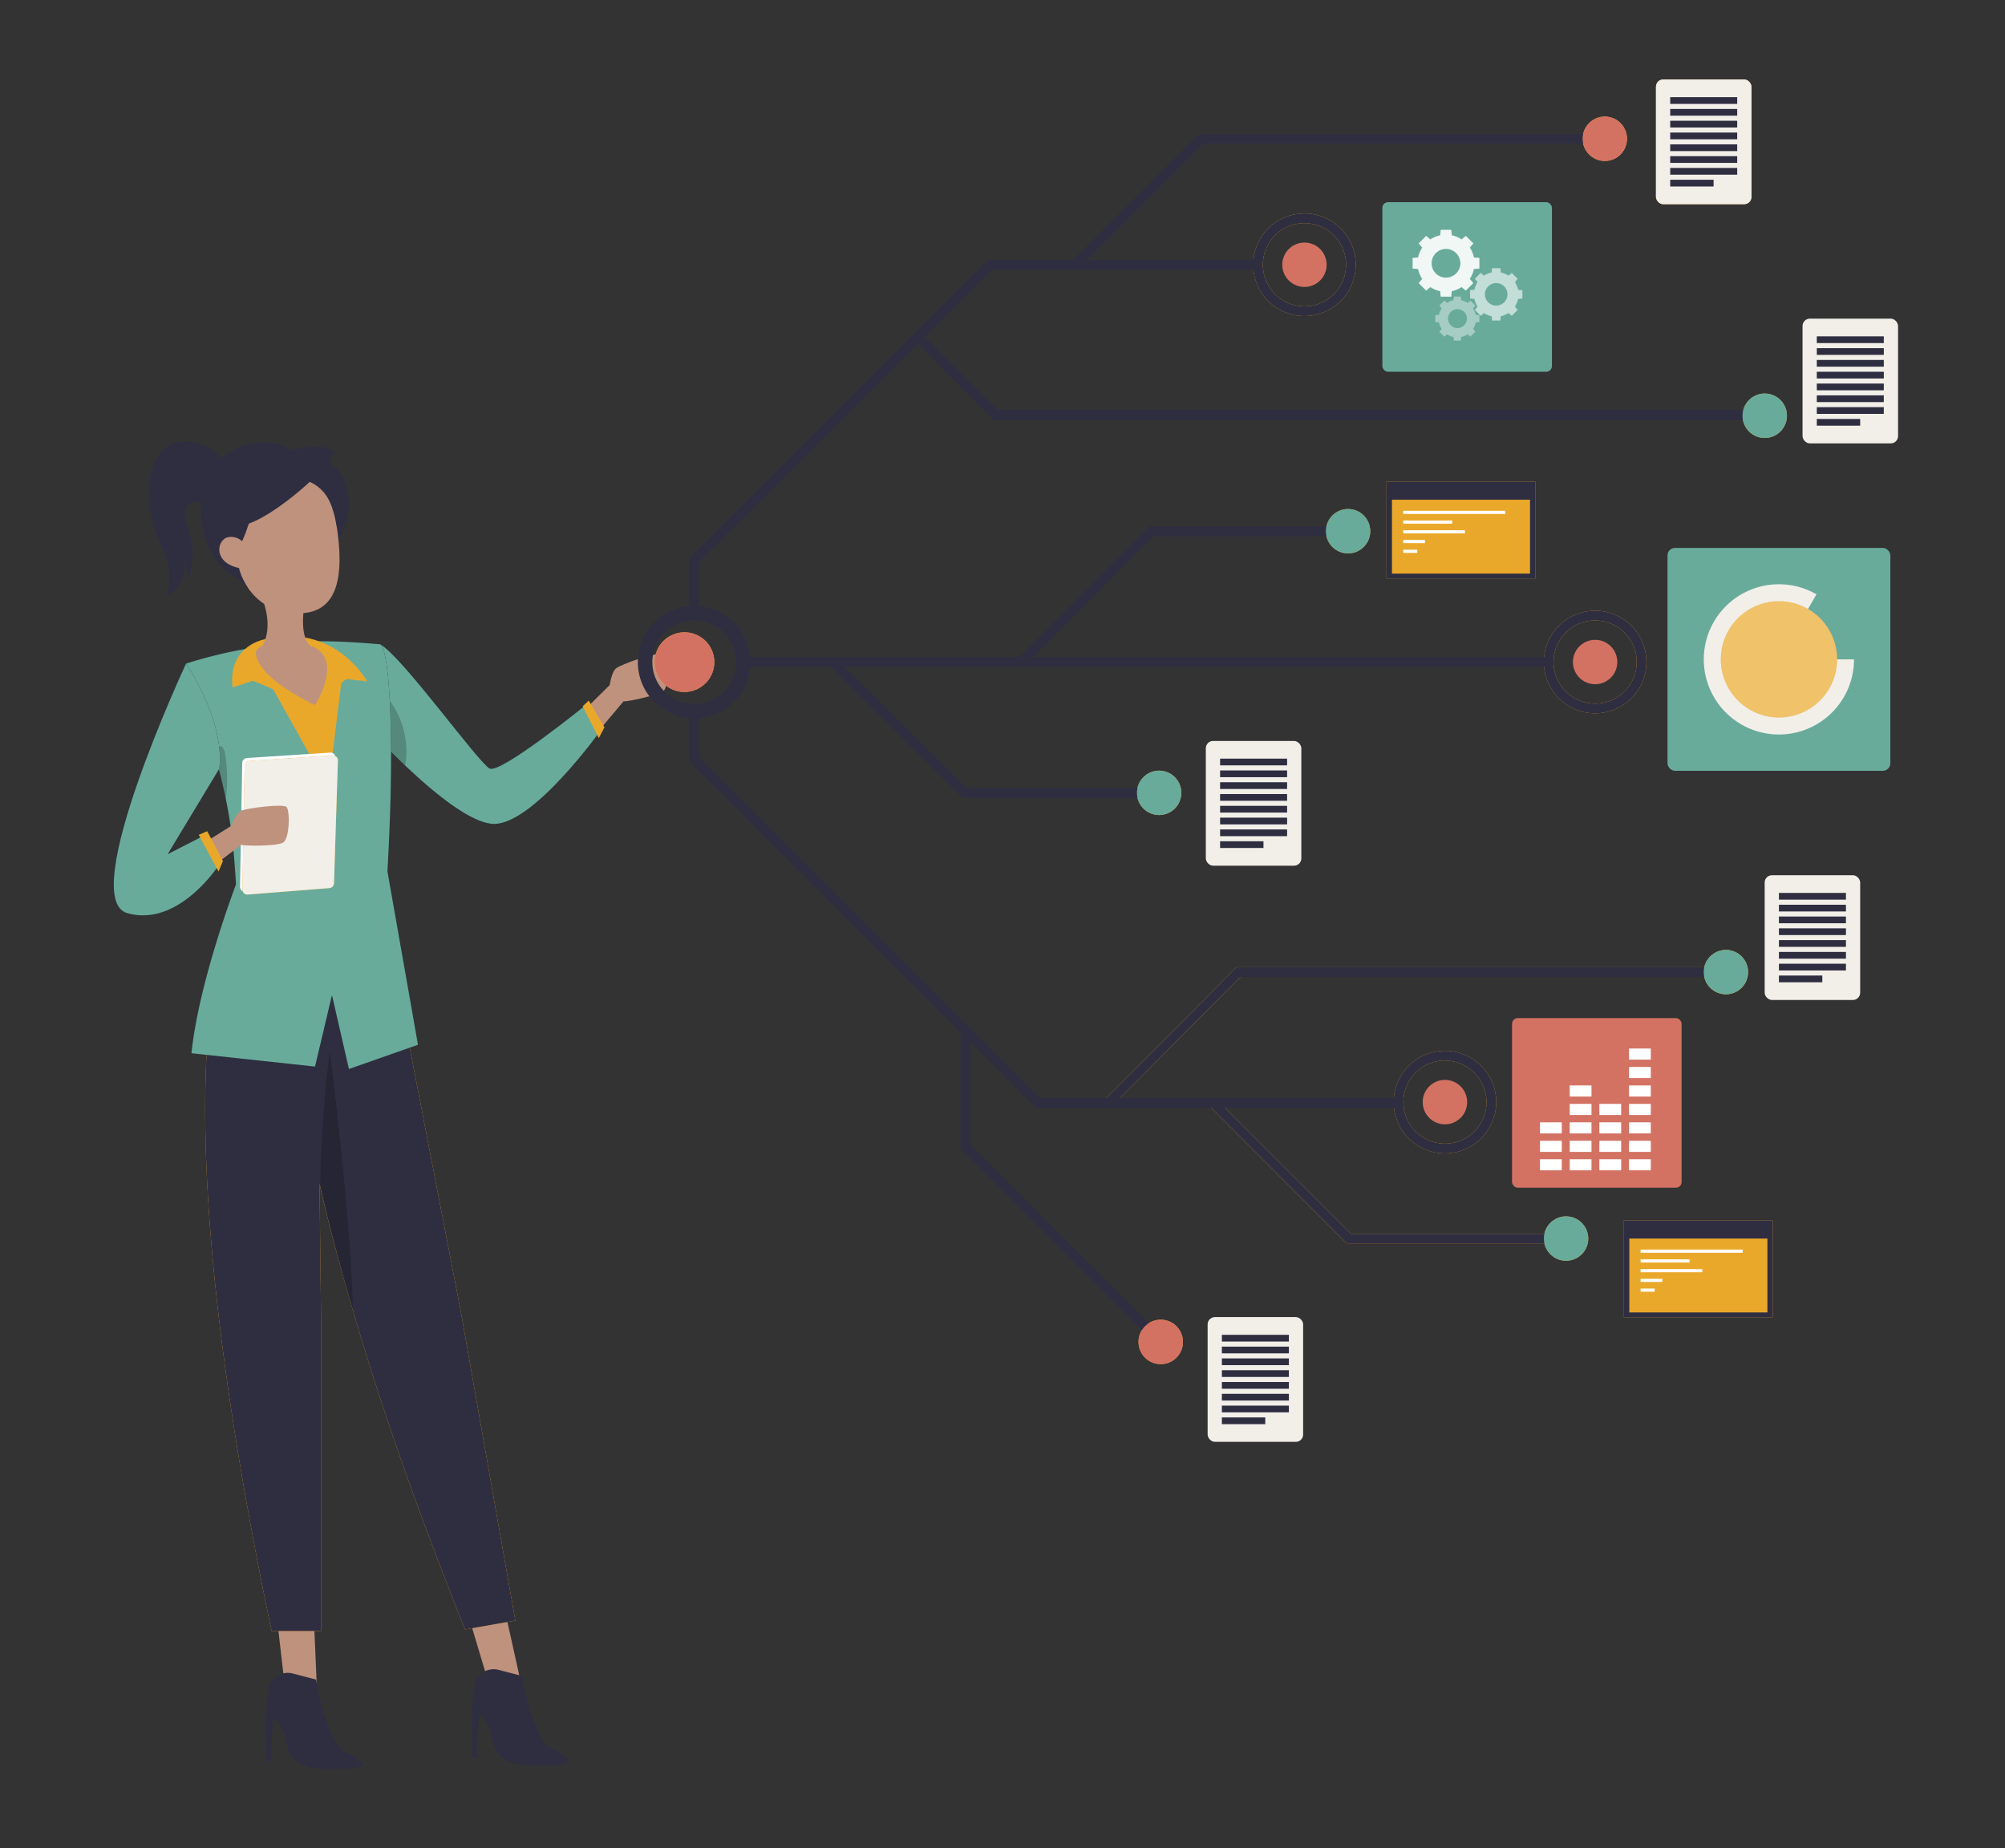 <svg xmlns="http://www.w3.org/2000/svg" viewBox="0 0 1098.46 1012.56"><rect x="0" y="0" width="1098.46" height="1012.56" fill="#333333" stroke="none"/><polygon points="285.62 922.9 268.88 925.86 262.02 903.03 255.75 882.08 275.06 875.34 280.66 900.52 285.62 922.9" fill="#bf927e"/><polygon points="173.86 930.62 156.87 930.62 154.07 906.68 151.55 884.82 171.73 881.47 172.87 907.48 173.86 930.62" fill="#bf927e"/><path d="M196.9,964.29a28.39,28.39,0,0,0-9.07-4.93h0s-9.88-9.8-14.63-39.28l-12.92-3.37a11,11,0,0,0-11.76,4.59,6.21,6.21,0,0,0-.82,1.7,73.68,73.68,0,0,0-1.38,9.58c-1.3,10-.19,32.38-.19,32.38h2.34l.93-20.33c.34-6.9,5.62,1.19,7.14,8.62s4.72,15.34,19.85,15.71C194,969.31,201.36,968.62,196.9,964.29Z" fill="#2f2e41"/><path d="M309.7,962.3a28.66,28.66,0,0,0-9.08-4.94h0s-9.87-9.79-14.62-39.27l-12.93-3.37a11,11,0,0,0-11.75,4.59,6.24,6.24,0,0,0-.83,1.7,77.28,77.28,0,0,0-1.38,9.58c-1.3,10-.18,32.38-.18,32.38h2.33l.93-20.33c.35-6.91,5.63,1.19,7.14,8.62s4.73,15.34,19.85,15.71C306.83,967.32,314.16,966.63,309.7,962.3Z" fill="#2f2e41"/><path d="M282.33,887.75l-27.52,4.85C227,823.42,207.28,765.66,193.33,717.73c-7.51-25.86-13.78-48.85-18.28-69.26l.85,75.32V893.46H148.78C80.79,569.67,129,495.88,129,495.88l81.33-13.54c3.09,12.14,5.43,32,6.81,45.69l3.67,27,31.79,164.21Z" fill="#eaa82a"/><path d="M282.33,887.75l-27.52,4.85C227,823.42,207.28,765.66,193.33,717.73c-7.51-25.86-13.78-48.85-18.28-69.26l.85,75.32V893.46H148.78C80.79,569.67,129,495.88,129,495.88l81.33-13.54c3.09,12.14,5.43,32,6.81,45.69l3.67,27,31.79,164.21Z" fill="#2f2e41"/><path d="M306.6,402.4l27.45-27.13S335,368,337.66,366s21.49-8.86,23.79-7.34,5.51,16.74,2.29,19.52-20.35,6.35-22.11,6l-29.7,35.26Z" fill="#bf927e"/><path d="M208.29,353c11.84,6.28,53.86,65,60,68s53.51-35.46,53.51-35.46l8,13.6S291,453.9,269.06,451.25s-64-49.1-64-49.1Z" fill="#1a2e35"/><path d="M208.29,353c11.84,6.28,53.86,65,60,68s53.51-35.46,53.51-35.46l8,13.6S291,453.9,269.06,451.25s-64-49.1-64-49.1Z" fill="#69ab9b"/><polygon points="319.25 386.89 322.53 383.79 331.16 398.39 328.06 404.36 319.25 386.89" fill="#eaa82a"/><path d="M222,419.3c-9.82-9.37-16.88-17.14-16.88-17.14l.74-11.68,3.69-11.33A46.59,46.59,0,0,1,222,419.3Z" opacity="0.2" style="isolation:isolate"/><path d="M193.33,717.73c-7.51-25.86-13.37-48.85-17.86-69.26,0,0,.45-39.66,5.25-72.23C180.72,576.24,192.63,669.4,193.33,717.73Z" opacity="0.2" style="isolation:isolate"/><path d="M212.26,477.32c3.32-58.43,1.83-90.55.33-106.61-1.66-17.12-4.3-17.75-4.3-17.75s-18.55-1.81-34.68-1.68a264.35,264.35,0,0,0-37.25,3.92,245.92,245.92,0,0,0-34.43,8.32c1.88,5.38,3.59,10.48,5.18,15.28,2.11,6.33,4,12.21,5.7,17.69,3.19,10.26,5.68,19.13,7.67,27.07,6.2,24.58,7.51,40.31,8.82,60.92,0,0-20.42,53.34-24.4,92.49l67.68,7.3,9.29-39.15,9.29,40.48L229,572.33Z" fill="#1a2e35"/><path d="M212.26,477.32c3.32-58.43,1.83-90.55.33-106.61-1.66-17.12-4.3-17.75-4.3-17.75s-18.55-1.81-34.68-1.68a264.35,264.35,0,0,0-37.25,3.92,245.92,245.92,0,0,0-34.43,8.32c1.88,5.38,3.59,10.48,5.18,15.28,2.11,6.33,4,12.21,5.7,17.69,3.19,10.26,5.68,19.13,7.67,27.07,6.2,24.58,7.51,40.31,8.82,60.92,0,0-20.42,53.34-24.4,92.49l67.68,7.3,9.29-39.15,9.29,40.48L229,572.33Z" fill="#69ab9b"/><path d="M123.75,437.85c-.91-4.46-2-9.21-3.27-14.3-.82-3.24-1.72-6.64-2.73-10.25,2.57-9.05,5.23-2,5.23-2S125.64,422.27,123.75,437.85Z" opacity="0.2" style="isolation:isolate"/><polygon points="146.26 371.5 179.88 431.66 187.84 367.08 172.58 386.21 146.26 371.5" fill="#eaa82a"/><path d="M145.38,350.05c-15,3.53-19.58,15.59-17.92,26.54l11-3.65s20.24,7,35.16,19.24c0,0,8.3-15.26,16.26-20.23l11.28,1.32S183.53,341.09,145.38,350.05Z" fill="#eaa82a"/><path d="M172.66,354.84a16.89,16.89,0,0,0-2.52-1.08c-1.91-1.51-4.24-5.15-4.13-14a73.24,73.24,0,0,1,1-10.36l-24.6-4.6s8.39,16.56,1.39,28.86c-2.41,1.07-3.85,2.58-3.59,4.59,1.84,14.22,32.41,28,32.41,28S187.51,363,172.66,354.84Z" fill="#bf927e"/><path d="M156,248.2s28.86-3.65,34.17,19.58-12.6,36.16-12.6,36.16Z" fill="#2f2e41"/><path d="M153.37,260.59c21.39-1.17,28.91,9.9,31.68,31.86,3.47,27.44-1.57,47.35-28.64,42.93C119.65,329.38,117.85,262.53,153.37,260.59Z" fill="#bf927e"/><path d="M132,297.92s9-18.12,6.78-31.61c0,0,41.44-19.64,45.89,23.28,0,0,2.05-38.44-34.77-37.27S116.15,307.27,136,322.26C136,322.26,126.38,309.25,132,297.92Z" fill="#2f2e41"/><path d="M159.64,246.54s17.58-4.31,22.56.34c4.53,4.22-32.85,37.9-49.1,40.8,0,0-6.3,20.57-1.33,30.19,0,0-20.9-7.3-21.89-39.15S142.39,234.93,159.64,246.54Z" fill="#2f2e41"/><path d="M135.71,302.25c-.33-3.44-4.21-9.07-10.57-8-6.59,1.09-9,14.87,7.66,17.24C135.19,311.8,136.4,309.42,135.71,302.25Z" fill="#bf927e"/><path d="M126.47,259.15s-7.3-18.58-26.88-17.25S77,273.75,87.32,296.31s3.32,29.86,3.32,29.86,10.94-1.33,10.94-21.57a74.3,74.3,0,0,1,.67,12.94s7.3-10.28.33-29.86,15.26-10.61,15.26-10.61Z" fill="#2f2e41"/><path d="M132.72,417.93,131.5,485.7a2.74,2.74,0,0,0,3,2.78l44.63-3.54a2.75,2.75,0,0,0,2.53-2.65l2.14-67.18a2.74,2.74,0,0,0-2.92-2.82l-45.55,2.95A2.77,2.77,0,0,0,132.72,417.93Z" fill="#fff"/><path d="M134.05,419.48l-1.23,67.77a2.74,2.74,0,0,0,3,2.78l44.63-3.54a2.75,2.75,0,0,0,2.52-2.65l2.15-67.18a2.75,2.75,0,0,0-2.92-2.83l-45.55,3A2.74,2.74,0,0,0,134.05,419.48Z" fill="#eaa82a"/><path d="M134.05,419.48l-1.23,67.77a2.74,2.74,0,0,0,3,2.78l44.63-3.54a2.75,2.75,0,0,0,2.52-2.65l2.15-67.18a2.75,2.75,0,0,0-2.92-2.83l-45.55,3A2.74,2.74,0,0,0,134.05,419.48Z" fill="#f2efe9"/><path d="M94,473l32.65-20.58s2.5-6.89,5.52-8.29,22.9-4,24.82-2.05,1.78,17.54-2,19.56-21.24,1.82-22.89,1.15l-36.59,28Z" fill="#bf927e"/><path d="M101.93,363.52s21.33,31,18.23,57.53L91.85,467.93l19-9.73,8.63,16.26s-21.9,33.73-49.76,25.76S101.93,363.52,101.93,363.52Z" fill="#1a2e35"/><path d="M101.93,363.52s21.33,31,18.23,57.53L91.85,467.93l19-9.73,8.63,16.26s-21.9,33.73-49.76,25.76S101.93,363.52,101.93,363.52Z" fill="#69ab9b"/><polygon points="108.88 457.32 119.72 477.44 122.15 471.69 113.53 455.33 108.88 457.32" fill="#eaa82a"/><path d="M375,379.06a16.34,16.34,0,1,1,16.34-16.34A16.36,16.36,0,0,1,375,379.06Z" fill="#eaa82a"/><path d="M375,379.06a16.34,16.34,0,1,1,16.34-16.34A16.36,16.36,0,0,1,375,379.06Z" fill="#d37263"/><circle cx="380.04" cy="362.66" r="26.88" transform="translate(-60.23 649.21) rotate(-76.72)" fill="none" stroke="#407bff" stroke-miterlimit="10" stroke-width="3"/><rect x="404.14" y="360" width="445.88" height="5.31" fill="#2f2e41"/><path d="M382.91,338.77H377.6V306.92a2.67,2.67,0,0,1,.78-1.88L540.72,143.15a2.64,2.64,0,0,1,1.87-.78H690.78v5.31H543.69L382.91,308Z" fill="#2f2e41"/><path d="M767.74,606.83h-199a2.67,2.67,0,0,1-1.88-.78L378.38,417.61a2.63,2.63,0,0,1-.78-1.87V389.2h5.31v25.44L569.79,601.52h198Z" fill="#2f2e41"/><path d="M635,437H528.44a2.68,2.68,0,0,1-1.87-.77L454.91,365l3.74-3.76,70.88,70.44H635Z" fill="#2f2e41"/><path d="M561.29,364.74,557.52,361,629,289.13a2.67,2.67,0,0,1,1.88-.78H738.55v5.3H631.94Z" fill="#2f2e41"/><path d="M966.79,230H545.41a2.68,2.68,0,0,1-1.89-.79l-42.29-42.74L505,182.7l41.52,42H966.79Z" fill="#2f2e41"/><path d="M590.91,146.91l-3.75-3.76,69-69a2.63,2.63,0,0,1,1.87-.78H879.21v5.31H659.14Z" fill="#2f2e41"/><path d="M634.05,737l-107-107a2.7,2.7,0,0,1-.77-1.88v-63.7h5.31V627L637.8,733.23Z" fill="#2f2e41"/><path d="M609.94,605.21l-3.76-3.74,70.38-70.83a2.65,2.65,0,0,1,1.88-.78H945.56v5.31h-266Z" fill="#eaa82a"/><path d="M858,681.14H739a2.67,2.67,0,0,1-1.88-.78l-74.75-74.75,3.75-3.76,74,74H858Z" fill="#eaa82a"/><circle cx="879.21" cy="76.02" r="12.16" fill="#eaa82a"/><path d="M714.66,173.12A28.09,28.09,0,1,1,742.75,145,28.12,28.12,0,0,1,714.66,173.12Zm0-50.87A22.78,22.78,0,1,0,737.44,145,22.81,22.81,0,0,0,714.66,122.25Z" fill="#eaa82a"/><circle cx="714.66" cy="145.03" r="12.16" fill="#d37263"/><path d="M979,227.74a12.17,12.17,0,1,1-12.17-12.16A12.17,12.17,0,0,1,979,227.74Z" fill="#eaa82a"/><circle cx="738.55" cy="291" r="12.16" fill="#eaa82a"/><path d="M873.9,390.75A28.09,28.09,0,1,1,902,362.66,28.12,28.12,0,0,1,873.9,390.75Zm0-50.87a22.78,22.78,0,1,0,22.78,22.78A22.81,22.81,0,0,0,873.9,339.88Z" fill="#eaa82a"/><circle cx="873.9" cy="362.66" r="12.16" fill="#d37263"/><circle cx="635.04" cy="434.32" r="12.16" fill="#eaa82a"/><circle cx="945.56" cy="532.52" r="12.16" fill="#eaa82a"/><path d="M791.63,631.82a28.09,28.09,0,1,1,28.09-28.09A28.12,28.12,0,0,1,791.63,631.82Zm0-50.87a22.78,22.78,0,1,0,22.78,22.78A22.81,22.81,0,0,0,791.63,581Z" fill="#eaa82a"/><path d="M803.79,603.73a12.17,12.17,0,1,1-12.16-12.16A12.16,12.16,0,0,1,803.79,603.73Z" fill="#d37263"/><circle cx="857.98" cy="678.49" r="12.16" fill="#eaa82a"/><path d="M648.09,735.11a12.17,12.17,0,1,1-12.16-12.17A12.17,12.17,0,0,1,648.09,735.11Z" fill="#eaa82a"/><rect x="907.23" y="43.52" width="52.33" height="68.34" rx="4" fill="#eaa82a"/><rect x="907.23" y="43.52" width="52.33" height="68.34" rx="4" fill="#f2efe9"/><rect x="915.04" y="53.22" width="36.71" height="3.69" fill="#2f2e41"/><rect x="915.04" y="59.68" width="36.71" height="3.69" fill="#2f2e41"/><rect x="915.04" y="66.15" width="36.71" height="3.69" fill="#2f2e41"/><rect x="915.04" y="72.61" width="36.71" height="3.69" fill="#2f2e41"/><rect x="915.04" y="79.08" width="36.71" height="3.69" fill="#2f2e41"/><rect x="915.04" y="85.54" width="36.71" height="3.69" fill="#2f2e41"/><rect x="915.04" y="92" width="36.71" height="3.69" fill="#2f2e41"/><rect x="915.04" y="98.47" width="23.77" height="3.69" fill="#2f2e41"/><rect x="660.62" y="405.89" width="52.33" height="68.34" rx="4" fill="#2f2e41"/><rect x="660.62" y="405.89" width="52.33" height="68.34" rx="4" fill="#f2efe9"/><rect x="668.44" y="415.58" width="36.71" height="3.69" fill="#2f2e41"/><rect x="668.44" y="422.05" width="36.71" height="3.69" fill="#2f2e41"/><rect x="668.44" y="428.51" width="36.71" height="3.69" fill="#2f2e41"/><rect x="668.44" y="434.98" width="36.71" height="3.69" fill="#2f2e41"/><rect x="668.44" y="441.44" width="36.71" height="3.69" fill="#2f2e41"/><rect x="668.44" y="447.91" width="36.71" height="3.69" fill="#2f2e41"/><rect x="668.44" y="454.37" width="36.71" height="3.69" fill="#2f2e41"/><rect x="668.44" y="460.84" width="23.77" height="3.69" fill="#2f2e41"/><rect x="966.79" y="479.45" width="52.33" height="68.34" rx="4" fill="#2f2e41"/><rect x="966.79" y="479.45" width="52.33" height="68.34" rx="4" fill="#f2efe9"/><rect x="974.61" y="489.14" width="36.71" height="3.69" fill="#2f2e41"/><rect x="974.61" y="495.61" width="36.71" height="3.69" fill="#2f2e41"/><rect x="974.61" y="502.07" width="36.71" height="3.69" fill="#2f2e41"/><rect x="974.61" y="508.54" width="36.71" height="3.69" fill="#2f2e41"/><rect x="974.61" y="515" width="36.71" height="3.69" fill="#2f2e41"/><rect x="974.61" y="521.47" width="36.71" height="3.69" fill="#2f2e41"/><rect x="974.61" y="527.93" width="36.71" height="3.69" fill="#2f2e41"/><rect x="974.61" y="534.4" width="23.77" height="3.69" fill="#2f2e41"/><rect x="987.54" y="174.55" width="52.33" height="68.34" rx="4" fill="#2f2e41"/><rect x="987.54" y="174.55" width="52.33" height="68.34" rx="4" fill="#f2efe9"/><rect x="995.35" y="184.25" width="36.71" height="3.69" fill="#2f2e41"/><rect x="995.35" y="190.72" width="36.71" height="3.69" fill="#2f2e41"/><rect x="995.35" y="197.18" width="36.71" height="3.69" fill="#2f2e41"/><rect x="995.35" y="203.65" width="36.71" height="3.69" fill="#2f2e41"/><rect x="995.35" y="210.11" width="36.71" height="3.69" fill="#2f2e41"/><rect x="995.35" y="216.58" width="36.71" height="3.69" fill="#2f2e41"/><rect x="995.35" y="223.04" width="36.71" height="3.69" fill="#2f2e41"/><rect x="995.35" y="229.5" width="23.77" height="3.69" fill="#2f2e41"/><rect x="661.61" y="721.51" width="52.33" height="68.34" rx="4" fill="#2f2e41"/><rect x="661.61" y="721.51" width="52.33" height="68.34" rx="4" fill="#f2efe9"/><rect x="669.42" y="731.21" width="36.71" height="3.69" fill="#2f2e41"/><rect x="669.42" y="737.68" width="36.71" height="3.69" fill="#2f2e41"/><rect x="669.42" y="744.14" width="36.71" height="3.69" fill="#2f2e41"/><rect x="669.42" y="750.61" width="36.71" height="3.69" fill="#2f2e41"/><rect x="669.42" y="757.07" width="36.71" height="3.69" fill="#2f2e41"/><rect x="669.42" y="763.54" width="36.71" height="3.69" fill="#2f2e41"/><rect x="669.42" y="770" width="36.71" height="3.69" fill="#2f2e41"/><rect x="669.42" y="776.47" width="23.77" height="3.69" fill="#2f2e41"/><rect x="913.56" y="300.16" width="122.08" height="122.08" rx="4.08" fill="#69ab9b"/><path d="M974.61,361.2h41.13a41.15,41.15,0,1,1-20.58-35.63Z" fill="#f2efe9"/><circle cx="974.61" cy="361.2" r="31.85" fill="#eaa82a"/><circle cx="974.61" cy="361.2" r="31.85" fill="#fff" opacity="0.3"/><rect x="828.39" y="557.73" width="92.89" height="92.89" rx="3.11" fill="#d37263"/><rect x="892.48" y="635.03" width="11.94" height="6.08" fill="#fff"/><rect x="892.48" y="574.39" width="11.94" height="6.08" fill="#fff"/><rect x="892.48" y="584.5" width="11.94" height="6.08" fill="#fff"/><rect x="892.48" y="594.61" width="11.94" height="6.08" fill="#fff"/><rect x="892.48" y="604.71" width="11.94" height="6.08" fill="#fff"/><rect x="892.48" y="614.82" width="11.94" height="6.08" fill="#fff"/><rect x="892.48" y="624.93" width="11.94" height="6.08" fill="#fff"/><rect x="876.23" y="635.03" width="11.94" height="6.08" fill="#fff"/><rect x="876.23" y="604.71" width="11.94" height="6.08" fill="#fff"/><rect x="876.23" y="614.82" width="11.94" height="6.08" fill="#fff"/><rect x="876.23" y="624.93" width="11.94" height="6.08" fill="#fff"/><rect x="859.97" y="635.03" width="11.94" height="6.08" fill="#fff"/><rect x="859.97" y="594.61" width="11.94" height="6.08" fill="#fff"/><rect x="859.97" y="604.71" width="11.94" height="6.08" fill="#fff"/><rect x="859.97" y="614.82" width="11.94" height="6.08" fill="#fff"/><rect x="859.97" y="624.93" width="11.94" height="6.08" fill="#fff"/><rect x="843.71" y="635.03" width="11.94" height="6.08" fill="#fff"/><rect x="843.71" y="614.82" width="11.94" height="6.08" fill="#fff"/><rect x="843.71" y="624.93" width="11.94" height="6.08" fill="#fff"/><rect x="757.35" y="110.75" width="92.89" height="92.89" rx="3.11" fill="#69ab9b"/><path d="M810.5,147.11V141.3l-3-.28a15.37,15.37,0,0,0-2.23-5.37l1.92-2.32-4.11-4.11-2.32,1.92a15.37,15.37,0,0,0-5.37-2.23l-.28-3H789.3l-.28,3a15.37,15.37,0,0,0-5.37,2.23l-2.32-1.92-4.11,4.11,1.92,2.32a15.56,15.56,0,0,0-2.23,5.37l-3,.28v5.81l3,.28a15.56,15.56,0,0,0,2.23,5.37l-1.92,2.32,4.11,4.11,2.32-1.92A15.37,15.37,0,0,0,789,159.5l.28,3h5.81l.28-3a15.37,15.37,0,0,0,5.37-2.23l2.32,1.92,4.11-4.11-1.92-2.32a15.37,15.37,0,0,0,2.23-5.37Zm-18.29,5a7.87,7.87,0,1,1,7.86-7.86A7.86,7.86,0,0,1,792.21,152.07Z" fill="#fff" opacity="0.9"/><path d="M834.05,163.52V159l-2.34-.22a12.44,12.44,0,0,0-1.75-4.21l1.5-1.82-3.22-3.22L826.42,151a12.2,12.2,0,0,0-4.2-1.75l-.22-2.34h-4.56l-.22,2.34A12.25,12.25,0,0,0,813,151l-1.81-1.51L808,152.71l1.51,1.82a12.25,12.25,0,0,0-1.75,4.21l-2.34.22v4.56l2.34.22a12.2,12.2,0,0,0,1.75,4.2L808,169.76,811.2,173l1.81-1.5a12.44,12.44,0,0,0,4.21,1.75l.22,2.34H822l.22-2.34a12.39,12.39,0,0,0,4.2-1.75l1.82,1.5,3.22-3.22-1.5-1.82a12.39,12.39,0,0,0,1.75-4.2Zm-14.33,3.88a6.17,6.17,0,1,1,6.16-6.16A6.16,6.16,0,0,1,819.72,167.4Z" fill="#fff" opacity="0.6"/><path d="M810.5,176.44v-3.82l-2-.19a10.41,10.41,0,0,0-1.47-3.53l1.26-1.53-2.7-2.7-1.53,1.26a10.41,10.41,0,0,0-3.53-1.47l-.19-2h-3.82l-.19,2a10.41,10.41,0,0,0-3.53,1.47l-1.53-1.26-2.71,2.7,1.27,1.53a10.21,10.21,0,0,0-1.47,3.53l-2,.19v3.82l2,.19a10.21,10.21,0,0,0,1.47,3.53l-1.27,1.53,2.71,2.71,1.53-1.27a10.21,10.21,0,0,0,3.53,1.47l.19,2h3.82l.19-2a10.21,10.21,0,0,0,3.53-1.47l1.53,1.27,2.7-2.71-1.26-1.53a10.41,10.41,0,0,0,1.47-3.53Zm-12,3.27a5.18,5.18,0,1,1,5.18-5.18A5.18,5.18,0,0,1,798.46,179.71Z" fill="#fff" opacity="0.4"/><rect x="759.61" y="263.8" width="81.61" height="53.08" fill="#eaa82a"/><rect x="759.61" y="263.8" width="81.61" height="53.08" fill="#2f2e41"/><rect x="762.6" y="273.75" width="75.64" height="40.47" fill="#eaa82a"/><rect x="768.76" y="279.8" width="55.95" height="1.74" fill="#fff"/><rect x="768.76" y="285.13" width="26.85" height="1.74" fill="#fff"/><rect x="768.76" y="290.46" width="33.81" height="1.74" fill="#fff"/><rect x="768.76" y="295.79" width="11.92" height="1.74" fill="#fff"/><rect x="768.76" y="301.13" width="7.72" height="1.74" fill="#fff"/><rect x="889.66" y="668.53" width="81.61" height="53.08" fill="#eaa82a"/><rect x="889.66" y="668.53" width="81.61" height="53.08" fill="#2f2e41"/><rect x="892.65" y="678.49" width="75.64" height="40.47" fill="#eaa82a"/><rect x="898.81" y="684.53" width="55.95" height="1.74" fill="#fff"/><rect x="898.81" y="689.87" width="26.85" height="1.74" fill="#fff"/><rect x="898.81" y="695.2" width="33.81" height="1.74" fill="#fff"/><rect x="898.81" y="700.53" width="11.92" height="1.74" fill="#fff"/><rect x="898.81" y="705.86" width="7.72" height="1.74" fill="#fff"/><rect x="406.13" y="360" width="443.89" height="5.31" fill="#2f2e41"/><path d="M382.91,338.77H377.6V306.92a2.67,2.67,0,0,1,.78-1.88L540.72,143.15a2.64,2.64,0,0,1,1.87-.78H690.78v5.31H543.69L382.91,308Z" fill="#2f2e41"/><path d="M767.74,606.83h-199a2.67,2.67,0,0,1-1.88-.78L378.38,417.61a2.63,2.63,0,0,1-.78-1.87V389.2h5.31v25.44L569.79,601.52h198Z" fill="#2f2e41"/><path d="M635,437H528.44a2.68,2.68,0,0,1-1.87-.77L454.91,365l3.74-3.76,70.88,70.44H635Z" fill="#2f2e41"/><path d="M561.29,364.74,557.52,361,629,289.13a2.67,2.67,0,0,1,1.88-.78H738.55v5.3H631.94Z" fill="#2f2e41"/><path d="M966.79,230H545.41a2.68,2.68,0,0,1-1.89-.79l-42.29-42.74L505,182.7l41.52,42H966.79Z" fill="#2f2e41"/><path d="M590.91,146.91l-3.75-3.76,69-69a2.63,2.63,0,0,1,1.87-.78H879.21v5.31H659.14Z" fill="#2f2e41"/><path d="M634.05,737l-107-107a2.7,2.7,0,0,1-.77-1.88v-63.7h5.31V627L637.8,733.23Z" fill="#2f2e41"/><path d="M609.94,605.21l-3.76-3.74,70.38-70.83a2.65,2.65,0,0,1,1.88-.78H945.56v5.31h-266Z" fill="#2f2e41"/><path d="M858,681.14H739a2.67,2.67,0,0,1-1.88-.78l-74.75-74.75,3.75-3.76,74,74H858Z" fill="#2f2e41"/><circle cx="879.21" cy="76.02" r="12.16" fill="#d37263"/><path d="M714.66,173.12A28.09,28.09,0,1,1,742.75,145,28.12,28.12,0,0,1,714.66,173.12Zm0-50.87A22.78,22.78,0,1,0,737.44,145,22.81,22.81,0,0,0,714.66,122.25Z" fill="#2f2e41"/><path d="M979,227.74a12.17,12.17,0,1,1-12.17-12.16A12.17,12.17,0,0,1,979,227.74Z" fill="#69ab9b"/><circle cx="738.55" cy="291" r="12.16" fill="#69ab9b"/><path d="M873.9,390.75A28.09,28.09,0,1,1,902,362.66,28.12,28.12,0,0,1,873.9,390.75Zm0-50.87a22.78,22.78,0,1,0,22.78,22.78A22.81,22.81,0,0,0,873.9,339.88Z" fill="#2f2e41"/><circle cx="635.04" cy="434.32" r="12.16" fill="#69ab9b"/><circle cx="945.56" cy="532.52" r="12.16" fill="#69ab9b"/><path d="M791.63,631.82a28.09,28.09,0,1,1,28.09-28.09A28.12,28.12,0,0,1,791.63,631.82Zm0-50.87a22.78,22.78,0,1,0,22.78,22.78A22.81,22.81,0,0,0,791.63,581Z" fill="#2f2e41"/><circle cx="857.98" cy="678.49" r="12.16" fill="#69ab9b"/><path d="M648.09,735.11a12.17,12.17,0,1,1-12.16-12.17A12.17,12.17,0,0,1,648.09,735.11Z" fill="#d37263"/><path d="M380.3,393.58a30.86,30.86,0,1,1,30.87-30.86A30.89,30.89,0,0,1,380.3,393.58Zm0-53.76a22.9,22.9,0,1,0,22.9,22.9A22.92,22.92,0,0,0,380.3,339.82Z" fill="#2f2e41"/></svg>